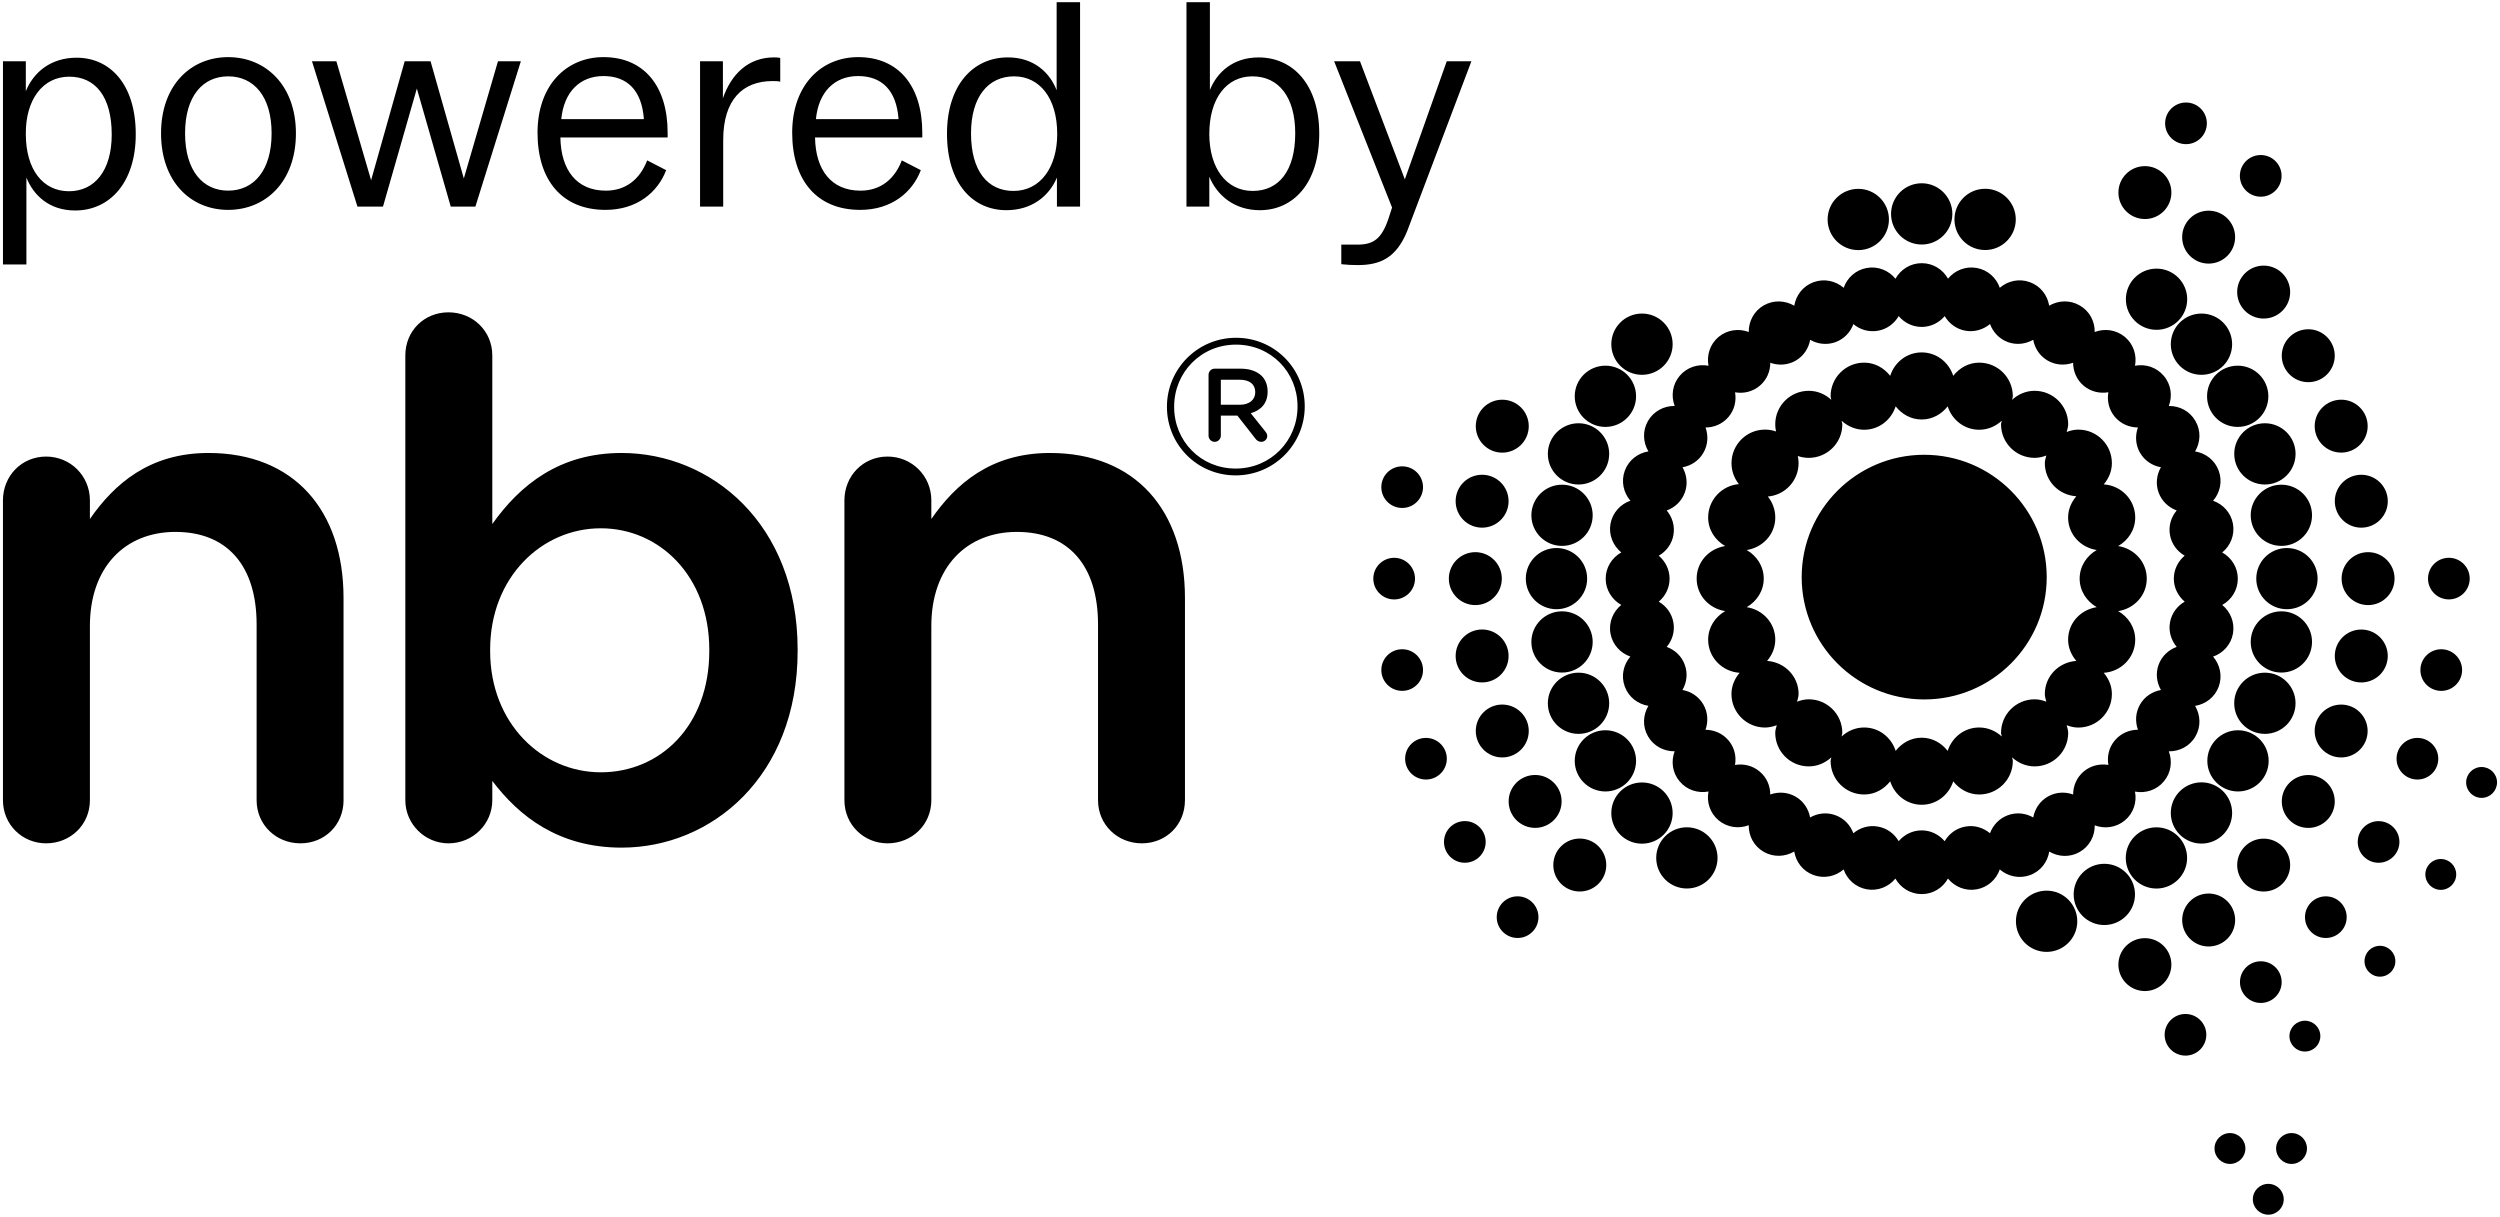 <svg width="189" height="92" viewBox="0 0 189 92" fill="none" xmlns="http://www.w3.org/2000/svg">
<path d="M160.152 14.558C160.152 13.454 161.049 12.559 162.154 12.559C163.261 12.559 164.157 13.454 164.157 14.558C164.157 15.664 163.261 16.559 162.154 16.559C161.049 16.558 160.152 15.664 160.152 14.558ZM172.501 26.892C172.501 27.997 173.4 28.893 174.508 28.893C175.612 28.893 176.507 27.997 176.507 26.892C176.507 25.788 175.611 24.892 174.508 24.892C173.402 24.893 172.501 25.788 172.501 26.892ZM145.281 18.486C146.562 18.486 147.598 17.45 147.598 16.173C147.598 14.896 146.561 13.855 145.281 13.855C144.001 13.855 142.963 14.895 142.963 16.173C142.963 17.45 144.001 18.486 145.281 18.486ZM150.075 18.902C151.356 18.902 152.393 17.866 152.393 16.589C152.393 15.308 151.355 14.271 150.075 14.271C148.795 14.271 147.757 15.308 147.757 16.589C147.756 17.866 148.793 18.902 150.075 18.902ZM170.913 14.871C171.782 14.871 172.488 14.164 172.488 13.294C172.488 12.426 171.782 11.72 170.913 11.72C170.039 11.72 169.334 12.426 169.334 13.294C169.334 14.164 170.039 14.871 170.913 14.871ZM171.133 24.083C172.238 24.083 173.136 23.186 173.136 22.082C173.136 20.976 172.238 20.081 171.133 20.081C170.026 20.081 169.13 20.976 169.13 22.082C169.131 23.186 170.026 24.083 171.133 24.083ZM164.971 17.928C164.971 19.032 165.868 19.929 166.971 19.929C168.078 19.929 168.976 19.032 168.976 17.928C168.976 16.822 168.078 15.927 166.971 15.927C165.868 15.928 164.971 16.822 164.971 17.928ZM165.263 10.898C166.133 10.898 166.839 10.192 166.839 9.324C166.839 8.456 166.133 7.75 165.263 7.75C164.39 7.75 163.683 8.456 163.683 9.324C163.683 10.192 164.39 10.898 165.263 10.898ZM119.05 57.522C119.05 58.799 120.089 59.835 121.37 59.835C122.649 59.835 123.687 58.799 123.687 57.522C123.687 56.245 122.649 55.207 121.37 55.207C120.089 55.207 119.05 56.245 119.05 57.522ZM114.049 49.591C114.049 48.487 113.152 47.59 112.045 47.59C110.939 47.59 110.046 48.487 110.046 49.591C110.046 50.697 110.939 51.592 112.045 51.592C113.154 51.592 114.049 50.698 114.049 49.591ZM113.569 57.263C114.676 57.263 115.574 56.367 115.574 55.261C115.574 54.161 114.676 53.264 113.569 53.264C112.464 53.264 111.569 54.161 111.569 55.261C111.569 56.367 112.464 57.263 113.569 57.263ZM117.672 41.431C116.389 41.431 115.351 42.467 115.351 43.744C115.351 45.021 116.389 46.057 117.672 46.057C118.95 46.057 119.988 45.021 119.988 43.744C119.988 42.467 118.95 41.431 117.672 41.431ZM140.485 18.908C141.766 18.908 142.803 17.871 142.803 16.59C142.803 15.313 141.765 14.277 140.485 14.277C139.206 14.277 138.168 15.313 138.168 16.59C138.168 17.873 139.206 18.908 140.485 18.908ZM124.131 28.336C125.414 28.336 126.452 27.3 126.452 26.023C126.452 24.742 125.414 23.705 124.131 23.705C122.853 23.705 121.815 24.742 121.815 26.023C121.815 27.3 122.853 28.336 124.131 28.336ZM115.772 48.529C115.772 49.806 116.811 50.846 118.09 50.846C119.371 50.846 120.407 49.807 120.407 48.529C120.407 47.252 119.37 46.216 118.09 46.216C116.811 46.216 115.772 47.252 115.772 48.529ZM119.337 36.629C120.616 36.629 121.655 35.593 121.655 34.312C121.655 33.035 120.616 31.998 119.337 31.998C118.058 31.998 117.016 33.035 117.016 34.312C117.016 35.593 118.058 36.629 119.337 36.629ZM121.37 32.275C122.649 32.275 123.687 31.239 123.687 29.958C123.687 28.681 122.649 27.645 121.37 27.645C120.089 27.645 119.05 28.681 119.05 29.958C119.05 31.239 120.089 32.275 121.37 32.275ZM171.227 36.629C172.505 36.629 173.545 35.593 173.545 34.312C173.545 33.035 172.505 31.998 171.227 31.998C169.946 31.998 168.909 33.035 168.909 34.312C168.909 35.593 169.947 36.629 171.227 36.629ZM169.171 32.275C170.45 32.275 171.487 31.239 171.487 29.958C171.487 28.681 170.45 27.645 169.171 27.645C167.888 27.645 166.853 28.681 166.853 29.958C166.853 31.239 167.888 32.275 169.171 32.275ZM172.892 41.431C171.611 41.431 170.574 42.467 170.574 43.744C170.574 45.021 171.612 46.057 172.892 46.057C174.172 46.057 175.21 45.021 175.21 43.744C175.21 42.467 174.173 41.431 172.892 41.431ZM163.035 20.308C161.753 20.308 160.717 21.344 160.717 22.621C160.717 23.902 161.755 24.934 163.035 24.934C164.314 24.934 165.352 23.902 165.352 22.621C165.352 21.344 164.316 20.308 163.035 20.308ZM168.749 61.46C168.749 60.18 167.711 59.145 166.433 59.145C165.151 59.145 164.112 60.182 164.112 61.46C164.112 62.737 165.151 63.775 166.433 63.775C167.713 63.775 168.749 62.737 168.749 61.46ZM163.029 62.546C161.747 62.546 160.708 63.582 160.708 64.86C160.708 66.137 161.747 67.174 163.029 67.174C164.307 67.174 165.345 66.137 165.345 64.86C165.345 63.582 164.307 62.546 163.029 62.546ZM166.431 28.336C167.713 28.336 168.749 27.3 168.749 26.023C168.749 24.742 167.711 23.705 166.431 23.705C165.15 23.705 164.113 24.742 164.113 26.023C164.113 27.3 165.15 28.336 166.431 28.336ZM172.472 46.216C171.193 46.216 170.154 47.252 170.154 48.529C170.154 49.806 171.193 50.846 172.472 50.846C173.753 50.846 174.789 49.807 174.789 48.529C174.791 47.252 173.753 46.216 172.472 46.216ZM171.51 57.522C171.51 56.245 170.472 55.207 169.192 55.207C167.917 55.207 166.874 56.245 166.874 57.522C166.874 58.799 167.918 59.835 169.192 59.835C170.472 59.835 171.51 58.8 171.51 57.522ZM171.227 55.481C172.505 55.481 173.543 54.445 173.543 53.167C173.543 51.89 172.505 50.854 171.227 50.854C169.944 50.854 168.906 51.89 168.906 53.167C168.906 54.445 169.944 55.481 171.227 55.481ZM180.515 49.592C180.515 48.488 179.618 47.593 178.512 47.593C177.407 47.593 176.51 48.488 176.51 49.592C176.51 50.698 177.407 51.593 178.512 51.593C179.618 51.593 180.515 50.699 180.515 49.592ZM179.03 41.743C177.923 41.743 177.025 42.64 177.025 43.744C177.025 44.848 177.923 45.745 179.03 45.745C180.132 45.745 181.029 44.848 181.029 43.744C181.029 42.64 180.132 41.743 179.03 41.743ZM178.993 55.262C178.993 54.159 178.097 53.266 176.994 53.266C175.887 53.266 174.989 54.161 174.989 55.262C174.989 56.368 175.887 57.263 176.994 57.263C178.097 57.263 178.993 56.368 178.993 55.262ZM176.511 37.892C176.511 38.996 177.409 39.892 178.513 39.892C179.619 39.892 180.517 38.996 180.517 37.892C180.517 36.786 179.619 35.892 178.513 35.892C177.409 35.892 176.511 36.785 176.511 37.892ZM172.472 36.643C171.193 36.643 170.154 37.68 170.154 38.956C170.154 40.237 171.193 41.27 172.472 41.27C173.753 41.27 174.789 40.237 174.789 38.956C174.791 37.678 173.753 36.643 172.472 36.643ZM176.508 60.587C176.508 59.484 175.611 58.591 174.505 58.591C173.4 58.591 172.503 59.486 172.503 60.587C172.503 61.693 173.4 62.59 174.505 62.59C175.611 62.59 176.508 61.693 176.508 60.587ZM174.99 32.216C174.99 33.322 175.887 34.217 176.994 34.217C178.098 34.217 178.996 33.322 178.996 32.216C178.996 31.113 178.098 30.217 176.994 30.217C175.887 30.218 174.99 31.113 174.99 32.216ZM171.131 67.4C172.238 67.4 173.136 66.503 173.136 65.398C173.136 64.295 172.238 63.401 171.131 63.401C170.026 63.401 169.131 64.296 169.131 65.398C169.131 66.505 170.026 67.4 171.131 67.4ZM119.337 50.854C118.058 50.854 117.016 51.89 117.016 53.167C117.016 54.447 118.057 55.481 119.337 55.481C120.616 55.481 121.655 54.445 121.655 53.167C121.656 51.89 120.616 50.854 119.337 50.854ZM172.494 74.249C172.494 73.377 171.786 72.673 170.918 72.673C170.045 72.673 169.341 73.378 169.341 74.249C169.341 75.116 170.045 75.823 170.918 75.823C171.786 75.823 172.494 75.116 172.494 74.249ZM171.482 89.5C170.839 89.5 170.315 90.019 170.315 90.664C170.315 91.31 170.839 91.831 171.482 91.831C172.127 91.831 172.65 91.31 172.65 90.664C172.651 90.019 172.127 89.5 171.482 89.5ZM173.242 85.66C172.596 85.66 172.074 86.179 172.074 86.824C172.074 87.47 172.598 87.993 173.242 87.993C173.885 87.993 174.407 87.47 174.407 86.824C174.407 86.179 173.886 85.66 173.242 85.66ZM161.406 67.618C161.406 66.337 160.363 65.303 159.086 65.303C157.807 65.303 156.769 66.338 156.769 67.618C156.769 68.894 157.807 69.932 159.086 69.932C160.363 69.932 161.406 68.894 161.406 67.618ZM168.977 69.553C168.977 68.448 168.079 67.551 166.972 67.551C165.868 67.551 164.973 68.448 164.973 69.553C164.973 70.658 165.869 71.554 166.972 71.554C168.079 71.554 168.977 70.658 168.977 69.553ZM174.253 77.166C173.606 77.166 173.082 77.686 173.082 78.333C173.082 78.978 173.606 79.496 174.253 79.496C174.896 79.496 175.418 78.978 175.418 78.333C175.418 77.686 174.897 77.166 174.253 77.166ZM162.152 70.925C161.048 70.925 160.15 71.817 160.15 72.921C160.15 74.027 161.048 74.924 162.152 74.924C163.26 74.924 164.156 74.027 164.156 72.921C164.156 71.817 163.261 70.925 162.152 70.925ZM165.222 76.656C164.353 76.656 163.646 77.363 163.646 78.23C163.646 79.1 164.353 79.805 165.222 79.805C166.09 79.805 166.798 79.099 166.798 78.23C166.798 77.363 166.09 76.656 165.222 76.656ZM116.056 62.588C117.161 62.588 118.058 61.692 118.058 60.587C118.058 59.482 117.161 58.588 116.056 58.588C114.951 58.588 114.053 59.48 114.053 60.587C114.053 61.692 114.951 62.588 116.056 62.588ZM185.135 42.169C184.262 42.169 183.557 42.874 183.557 43.743C183.557 44.611 184.263 45.316 185.135 45.316C186.003 45.316 186.711 44.611 186.711 43.743C186.711 42.874 186.003 42.169 185.135 42.169ZM184.522 64.941C183.881 64.941 183.357 65.46 183.357 66.105C183.357 66.751 183.881 67.274 184.522 67.274C185.169 67.274 185.69 66.751 185.69 66.105C185.69 65.46 185.169 64.941 184.522 64.941ZM184.559 49.083C183.69 49.083 182.982 49.786 182.982 50.657C182.982 51.524 183.69 52.231 184.559 52.231C185.427 52.231 186.135 51.524 186.135 50.657C186.135 49.787 185.427 49.083 184.559 49.083ZM175.833 67.763C174.961 67.763 174.256 68.47 174.256 69.337C174.256 70.208 174.962 70.912 175.833 70.912C176.705 70.912 177.41 70.207 177.41 69.337C177.41 68.47 176.705 67.763 175.833 67.763ZM187.607 57.986C186.965 57.986 186.441 58.506 186.441 59.149C186.441 59.795 186.965 60.319 187.607 60.319C188.255 60.319 188.776 59.795 188.776 59.149C188.776 58.506 188.255 57.986 187.607 57.986ZM179.925 71.503C179.278 71.503 178.757 72.022 178.757 72.667C178.757 73.313 179.278 73.836 179.925 73.836C180.566 73.836 181.09 73.313 181.09 72.667C181.09 72.022 180.566 71.503 179.925 71.503ZM179.82 62.078C178.951 62.078 178.244 62.78 178.244 63.651C178.244 64.518 178.951 65.225 179.82 65.225C180.689 65.225 181.396 64.518 181.396 63.651C181.396 62.78 180.691 62.078 179.82 62.078ZM184.334 57.359C184.334 56.492 183.627 55.785 182.758 55.785C181.884 55.785 181.179 56.492 181.179 57.359C181.179 58.23 181.886 58.933 182.758 58.933C183.629 58.932 184.334 58.229 184.334 57.359ZM168.586 85.66C167.941 85.66 167.418 86.179 167.418 86.824C167.418 87.47 167.942 87.993 168.586 87.993C169.229 87.993 169.752 87.47 169.752 86.824C169.752 86.179 169.229 85.66 168.586 85.66ZM106.005 38.402C106.877 38.402 107.581 37.697 107.581 36.828C107.581 35.957 106.877 35.255 106.005 35.255C105.131 35.255 104.428 35.957 104.428 36.828C104.428 37.698 105.131 38.402 106.005 38.402ZM154.726 67.333C153.443 67.333 152.405 68.37 152.405 69.648C152.405 70.926 153.443 71.963 154.726 71.963C156.003 71.963 157.042 70.926 157.042 69.648C157.042 68.37 156.003 67.333 154.726 67.333ZM106.975 43.744C106.975 42.876 106.268 42.17 105.399 42.17C104.529 42.17 103.822 42.876 103.822 43.744C103.822 44.612 104.529 45.318 105.399 45.318C106.27 45.318 106.975 44.612 106.975 43.744ZM107.581 50.656C107.581 49.787 106.877 49.082 106.005 49.082C105.131 49.082 104.428 49.787 104.428 50.656C104.428 51.524 105.131 52.229 106.005 52.229C106.877 52.229 107.581 51.525 107.581 50.656ZM113.569 34.22C114.676 34.22 115.574 33.322 115.574 32.219C115.574 31.113 114.676 30.218 113.569 30.218C112.464 30.218 111.569 31.113 111.569 32.219C111.569 33.32 112.464 34.22 113.569 34.22ZM118.09 41.27C119.371 41.27 120.407 40.237 120.407 38.956C120.407 37.68 119.37 36.643 118.09 36.643C116.811 36.643 115.772 37.68 115.772 38.956C115.772 40.237 116.811 41.27 118.09 41.27ZM112.045 39.891C113.152 39.891 114.049 38.995 114.049 37.89C114.049 36.787 113.152 35.891 112.045 35.891C110.939 35.891 110.046 36.787 110.046 37.89C110.046 38.996 110.939 39.891 112.045 39.891ZM107.804 55.785C106.931 55.785 106.227 56.488 106.227 57.359C106.227 58.23 106.931 58.933 107.804 58.933C108.672 58.933 109.38 58.23 109.38 57.359C109.38 56.488 108.672 55.785 107.804 55.785ZM111.535 45.745C112.641 45.745 113.537 44.848 113.537 43.744C113.537 42.64 112.641 41.743 111.535 41.743C110.43 41.743 109.532 42.64 109.532 43.744C109.532 44.848 110.43 45.745 111.535 45.745ZM110.741 62.075C109.869 62.075 109.165 62.782 109.165 63.649C109.165 64.521 109.869 65.224 110.741 65.224C111.61 65.224 112.318 64.521 112.318 63.649C112.32 62.782 111.612 62.075 110.741 62.075ZM153.818 57.939C153.157 57.939 152.564 57.67 152.114 57.256C152.125 57.349 152.169 57.434 152.169 57.53C152.169 58.929 151.032 60.064 149.627 60.064C148.82 60.064 148.129 59.66 147.665 59.069C147.334 60.087 146.41 60.84 145.281 60.84C144.149 60.84 143.226 60.085 142.898 59.069C142.432 59.66 141.744 60.064 140.931 60.064C139.531 60.064 138.394 58.929 138.394 57.53C138.394 57.434 138.44 57.349 138.449 57.256C137.996 57.67 137.408 57.939 136.744 57.939C135.341 57.939 134.208 56.804 134.208 55.402C134.208 55.199 134.276 55.014 134.324 54.824C134.045 54.927 133.752 55.002 133.438 55.002C132.035 55.002 130.898 53.867 130.898 52.464C130.898 51.848 131.148 51.3 131.515 50.864C130.194 50.777 129.136 49.703 129.136 48.358C129.136 47.42 129.667 46.637 130.425 46.199C129.21 46.009 128.267 45.008 128.267 43.741C128.267 42.474 129.21 41.472 130.425 41.281C129.667 40.843 129.136 40.061 129.136 39.123C129.136 37.797 130.159 36.708 131.46 36.599C131.11 36.165 130.901 35.615 130.901 35.014C130.901 33.616 132.036 32.478 133.437 32.478C133.728 32.478 134.007 32.529 134.268 32.619C134.229 32.445 134.208 32.264 134.208 32.079C134.208 30.68 135.341 29.545 136.744 29.545C137.408 29.545 137.996 29.812 138.449 30.227C138.439 30.133 138.394 30.05 138.394 29.952C138.394 28.551 139.531 27.416 140.931 27.416C141.744 27.416 142.432 27.82 142.898 28.412C143.226 27.393 144.149 26.642 145.281 26.642C146.412 26.642 147.334 27.393 147.665 28.412C148.129 27.82 148.82 27.416 149.627 27.416C151.032 27.416 152.169 28.551 152.169 29.952C152.169 30.05 152.125 30.133 152.114 30.227C152.564 29.812 153.157 29.545 153.818 29.545C155.222 29.545 156.356 30.68 156.356 32.079C156.356 32.282 156.284 32.465 156.24 32.657C156.514 32.553 156.809 32.479 157.122 32.479C158.526 32.479 159.659 33.616 159.659 35.016C159.659 35.634 159.413 36.181 159.042 36.619C160.368 36.705 161.423 37.779 161.423 39.125C161.423 40.062 160.892 40.844 160.135 41.282C161.351 41.473 162.295 42.477 162.295 43.743C162.295 45.008 161.352 46.011 160.135 46.2C160.892 46.639 161.423 47.422 161.423 48.359C161.423 49.703 160.368 50.777 159.042 50.865C159.413 51.303 159.659 51.849 159.659 52.465C159.659 53.868 158.525 55.004 157.122 55.004C156.809 55.004 156.513 54.929 156.24 54.825C156.284 55.015 156.356 55.199 156.356 55.404C156.357 56.804 155.222 57.939 153.818 57.939ZM153.818 52.868C154.131 52.868 154.427 52.943 154.703 53.047C154.655 52.856 154.589 52.673 154.589 52.465C154.589 51.124 155.644 50.053 156.97 49.966C156.598 49.526 156.349 48.979 156.349 48.359C156.349 47.092 157.294 46.09 158.511 45.902C157.753 45.462 157.221 44.677 157.221 43.743C157.221 42.805 157.753 42.02 158.511 41.582C157.294 41.394 156.349 40.393 156.349 39.125C156.349 38.504 156.598 37.955 156.97 37.518C155.644 37.434 154.589 36.36 154.589 35.017C154.589 34.811 154.655 34.627 154.703 34.437C154.427 34.541 154.133 34.614 153.818 34.614C152.414 34.614 151.278 33.481 151.278 32.082C151.278 31.983 151.326 31.901 151.335 31.806C150.883 32.22 150.294 32.489 149.626 32.489C148.497 32.489 147.573 31.738 147.244 30.72C146.781 31.31 146.089 31.714 145.278 31.714C144.465 31.714 143.777 31.31 143.312 30.719C142.983 31.738 142.059 32.489 140.928 32.489C140.264 32.489 139.676 32.22 139.223 31.806C139.233 31.902 139.279 31.983 139.279 32.082C139.279 33.483 138.142 34.614 136.741 34.614C136.451 34.614 136.173 34.563 135.913 34.474C135.951 34.649 135.972 34.83 135.972 35.017C135.972 36.343 134.952 37.429 133.649 37.538C134 37.972 134.211 38.524 134.211 39.125C134.211 40.393 133.262 41.394 132.052 41.582C132.808 42.02 133.339 42.807 133.339 43.743C133.339 44.677 132.808 45.462 132.052 45.902C133.262 46.09 134.211 47.092 134.211 48.359C134.211 48.98 133.962 49.526 133.592 49.966C134.916 50.052 135.974 51.124 135.974 52.465C135.974 52.673 135.902 52.856 135.859 53.047C136.134 52.943 136.427 52.868 136.741 52.868C138.142 52.868 139.279 54.002 139.279 55.402C139.279 55.501 139.232 55.583 139.223 55.681C139.676 55.265 140.264 54.998 140.928 54.998C142.059 54.998 142.983 55.745 143.312 56.765C143.777 56.174 144.465 55.77 145.278 55.77C146.089 55.77 146.781 56.174 147.244 56.767C147.573 55.747 148.497 54.998 149.626 54.998C150.293 54.998 150.883 55.265 151.335 55.681C151.325 55.583 151.278 55.503 151.278 55.402C151.28 54.002 152.414 52.868 153.818 52.868ZM145.47 34.381C140.357 34.381 136.207 38.524 136.207 43.63C136.207 48.738 140.357 52.878 145.47 52.878C150.586 52.878 154.732 48.74 154.732 43.63C154.73 38.524 150.586 34.381 145.47 34.381ZM151.182 65.73C150.92 66.491 150.273 67.085 149.429 67.236C148.585 67.383 147.774 67.041 147.267 66.42C146.878 67.117 146.141 67.594 145.282 67.594C144.421 67.594 143.682 67.117 143.294 66.42C142.787 67.038 141.976 67.38 141.132 67.232C140.288 67.08 139.642 66.487 139.378 65.729C138.773 66.252 137.916 66.448 137.111 66.156C136.302 65.867 135.774 65.166 135.644 64.374C134.956 64.781 134.078 64.825 133.335 64.397C132.591 63.97 132.192 63.188 132.203 62.387C131.457 62.673 130.583 62.564 129.924 62.014C129.268 61.465 129.008 60.624 129.162 59.838C128.372 59.989 127.532 59.729 126.981 59.073C126.426 58.418 126.32 57.547 126.605 56.797C125.801 56.809 125.02 56.412 124.589 55.668C124.16 54.926 124.208 54.051 124.618 53.361C123.825 53.233 123.123 52.703 122.833 51.9C122.536 51.097 122.734 50.241 123.256 49.636C122.503 49.375 121.901 48.731 121.751 47.89C121.602 47.047 121.951 46.236 122.569 45.731C121.871 45.342 121.39 44.602 121.39 43.748C121.39 42.89 121.871 42.155 122.569 41.764C121.951 41.258 121.605 40.448 121.751 39.605C121.903 38.764 122.503 38.118 123.256 37.853C122.737 37.25 122.541 36.394 122.833 35.59C123.125 34.784 123.827 34.254 124.621 34.125C124.208 33.441 124.162 32.562 124.59 31.82C125.025 31.076 125.806 30.679 126.606 30.69C126.323 29.941 126.428 29.071 126.983 28.414C127.534 27.759 128.376 27.5 129.163 27.65C129.012 26.863 129.268 26.026 129.925 25.471C130.585 24.924 131.459 24.817 132.205 25.099C132.196 24.301 132.594 23.514 133.336 23.09C134.079 22.662 134.957 22.707 135.647 23.114C135.776 22.325 136.302 21.624 137.112 21.331C137.918 21.04 138.774 21.235 139.383 21.758C139.645 21.003 140.289 20.405 141.135 20.257C141.98 20.108 142.79 20.45 143.297 21.073C143.688 20.372 144.425 19.896 145.285 19.896C146.144 19.896 146.879 20.372 147.27 21.067C147.777 20.449 148.588 20.107 149.433 20.257C150.277 20.404 150.923 21 151.185 21.758C151.791 21.232 152.65 21.037 153.456 21.331C154.264 21.624 154.793 22.325 154.917 23.111C155.608 22.704 156.486 22.66 157.226 23.092C157.974 23.517 158.375 24.299 158.359 25.099C159.111 24.814 159.98 24.923 160.643 25.473C161.299 26.023 161.559 26.864 161.405 27.649C162.193 27.5 163.035 27.759 163.584 28.417C164.142 29.071 164.245 29.942 163.962 30.693C164.766 30.679 165.546 31.079 165.973 31.823C166.407 32.565 166.359 33.442 165.948 34.128C166.741 34.255 167.445 34.785 167.737 35.593C168.03 36.397 167.836 37.253 167.308 37.856C168.065 38.121 168.664 38.767 168.813 39.608C168.961 40.451 168.619 41.261 168 41.767C168.701 42.158 169.18 42.894 169.178 43.753C169.18 44.608 168.701 45.346 168 45.734C168.619 46.24 168.96 47.051 168.813 47.894C168.664 48.737 168.065 49.379 167.308 49.64C167.832 50.246 168.03 51.1 167.737 51.906C167.445 52.709 166.741 53.237 165.948 53.366C166.359 54.053 166.407 54.933 165.973 55.674C165.546 56.416 164.765 56.813 163.962 56.801C164.245 57.55 164.138 58.423 163.584 59.077C163.035 59.736 162.195 59.992 161.405 59.845C161.559 60.628 161.3 61.47 160.642 62.021C159.982 62.57 159.112 62.679 158.361 62.397C158.375 63.195 157.974 63.978 157.228 64.406C156.487 64.835 155.611 64.79 154.923 64.378C154.797 65.17 154.267 65.871 153.456 66.164C152.645 66.451 151.789 66.253 151.182 65.73ZM153.714 61.801C153.828 61.161 154.202 60.573 154.81 60.224C155.418 59.872 156.118 59.844 156.728 60.064C156.73 59.417 156.996 58.775 157.532 58.321C158.072 57.871 158.75 57.721 159.394 57.829C159.282 57.19 159.431 56.507 159.883 55.974C160.333 55.438 160.979 55.17 161.629 55.168C161.408 54.558 161.439 53.862 161.789 53.256C162.138 52.651 162.729 52.277 163.367 52.163C163.043 51.597 162.952 50.907 163.192 50.251C163.434 49.594 163.949 49.127 164.558 48.904C164.142 48.405 163.929 47.739 164.051 47.053C164.177 46.363 164.601 45.809 165.163 45.485C164.667 45.063 164.343 44.447 164.34 43.747C164.341 43.047 164.666 42.429 165.16 42.009C164.598 41.684 164.171 41.131 164.05 40.441C163.928 39.75 164.14 39.088 164.557 38.59C163.948 38.365 163.432 37.895 163.19 37.236C162.951 36.577 163.042 35.888 163.366 35.324C162.726 35.212 162.137 34.836 161.787 34.232C161.437 33.623 161.406 32.926 161.627 32.316C160.979 32.315 160.332 32.048 159.881 31.512C159.43 30.974 159.281 30.293 159.393 29.655C158.75 29.766 158.072 29.614 157.531 29.166C156.994 28.715 156.73 28.073 156.727 27.423C156.114 27.642 155.417 27.612 154.808 27.263C154.199 26.911 153.826 26.324 153.712 25.686C153.15 26.01 152.458 26.101 151.798 25.864C151.138 25.621 150.669 25.107 150.446 24.497C149.946 24.913 149.28 25.123 148.589 25.003C147.9 24.88 147.348 24.455 147.018 23.898C146.6 24.394 145.98 24.716 145.282 24.716C144.581 24.716 143.962 24.394 143.542 23.898C143.213 24.457 142.661 24.886 141.967 25.006C141.279 25.126 140.612 24.919 140.115 24.501C139.893 25.112 139.42 25.625 138.763 25.866C138.103 26.103 137.408 26.013 136.849 25.689C136.731 26.33 136.36 26.915 135.753 27.266C135.144 27.615 134.445 27.645 133.834 27.425C133.833 28.075 133.57 28.718 133.029 29.17C132.491 29.62 131.812 29.77 131.17 29.658C131.282 30.297 131.133 30.977 130.681 31.513C130.23 32.05 129.587 32.318 128.938 32.318C129.158 32.929 129.127 33.626 128.775 34.234C128.426 34.837 127.837 35.215 127.198 35.325C127.521 35.891 127.613 36.581 127.371 37.24C127.133 37.897 126.618 38.368 126.004 38.593C126.422 39.092 126.633 39.754 126.511 40.444C126.391 41.134 125.966 41.687 125.401 42.012C125.898 42.432 126.22 43.05 126.22 43.75C126.221 44.45 125.9 45.066 125.401 45.487C125.963 45.811 126.387 46.367 126.509 47.056C126.632 47.743 126.422 48.409 126.003 48.907C126.615 49.129 127.132 49.596 127.367 50.255C127.61 50.913 127.518 51.6 127.195 52.161C127.835 52.277 128.423 52.651 128.773 53.259C129.122 53.864 129.153 54.562 128.935 55.17C129.584 55.175 130.225 55.441 130.677 55.976C131.13 56.51 131.28 57.192 131.167 57.831C131.81 57.72 132.488 57.874 133.026 58.324C133.565 58.77 133.832 59.417 133.832 60.064C134.442 59.845 135.141 59.875 135.749 60.227C136.355 60.576 136.728 61.164 136.843 61.802C137.407 61.478 138.102 61.388 138.757 61.63C139.419 61.867 139.889 62.382 140.114 62.994C140.611 62.574 141.279 62.365 141.966 62.489C142.658 62.606 143.212 63.031 143.542 63.592C143.96 63.099 144.58 62.776 145.279 62.776C145.977 62.776 146.597 63.1 147.015 63.595C147.345 63.033 147.897 62.608 148.587 62.489C149.278 62.363 149.943 62.575 150.443 62.994C150.668 62.386 151.138 61.871 151.795 61.63C152.459 61.386 153.152 61.478 153.714 61.801ZM127.528 62.543C126.247 62.543 125.21 63.579 125.21 64.858C125.21 66.136 126.248 67.171 127.528 67.171C128.808 67.171 129.846 66.136 129.846 64.858C129.846 63.579 128.808 62.543 127.528 62.543ZM126.452 61.468C126.452 60.187 125.414 59.154 124.131 59.154C122.853 59.154 121.815 60.189 121.815 61.468C121.815 62.748 122.853 63.782 124.131 63.782C125.414 63.783 126.452 62.748 126.452 61.468ZM114.73 67.762C113.857 67.762 113.152 68.467 113.152 69.337C113.152 70.207 113.859 70.911 114.73 70.911C115.602 70.911 116.307 70.208 116.307 69.337C116.307 68.466 115.6 67.762 114.73 67.762ZM119.429 63.395C118.322 63.395 117.43 64.292 117.43 65.398C117.43 66.503 118.322 67.398 119.429 67.398C120.536 67.398 121.434 66.503 121.434 65.398C121.434 64.292 120.536 63.395 119.429 63.395Z" fill="black"/>
<path d="M109.375 4.63H111.238L106.387 17.462C105.556 19.503 104.343 20.041 102.636 20.041C102.165 20.041 101.828 20.017 101.402 19.974V18.494H102.614C103.826 18.494 104.433 18.067 104.949 16.588L105.24 15.691L100.861 4.632H102.815L106.206 13.56L109.375 4.63ZM94.705 14.435C96.684 14.435 97.919 12.909 97.919 10.08C97.919 7.321 96.66 5.772 94.682 5.772C92.727 5.772 91.424 7.433 91.424 10.127C91.424 12.707 92.705 14.435 94.705 14.435ZM95.153 4.341C97.761 4.341 99.735 6.423 99.735 10.105C99.735 13.875 97.761 15.891 95.244 15.891C93.311 15.891 92.007 14.77 91.424 13.355V15.62H89.697V0.168H91.468V6.805C92.009 5.459 93.222 4.341 95.153 4.341ZM76.621 14.435C78.644 14.435 79.925 12.663 79.925 10.127C79.925 7.388 78.576 5.772 76.667 5.772C74.689 5.772 73.409 7.344 73.409 10.08C73.409 12.932 74.668 14.435 76.621 14.435ZM79.882 0.168H81.653V15.62H79.904V13.424C79.319 14.815 78.017 15.89 76.084 15.89C73.567 15.89 71.593 13.917 71.593 10.104C71.593 6.467 73.544 4.339 76.196 4.339C78.151 4.339 79.363 5.48 79.882 6.825V0.168ZM64.874 5.75C63.097 5.75 61.885 6.941 61.683 9.007H67.93C67.773 6.807 66.648 5.75 64.874 5.75ZM69.725 10.394H61.616C61.66 12.864 62.851 14.414 65.054 14.414C66.538 14.414 67.618 13.582 68.178 12.124L69.613 12.864C68.985 14.525 67.415 15.867 65.031 15.867C61.728 15.867 59.889 13.605 59.889 10.036C59.889 6.423 62.088 4.318 64.874 4.318C67.907 4.318 69.725 6.47 69.725 10.036V10.394ZM52.924 15.62V4.63H54.652V7.432C55.28 5.615 56.56 4.339 58.514 4.339C58.65 4.339 58.807 4.339 58.986 4.383V6.176C58.807 6.129 58.626 6.129 58.404 6.129C56.179 6.129 54.674 7.498 54.674 10.595V15.618H52.924V15.62ZM45.622 5.75C43.848 5.75 42.633 6.941 42.431 9.007H48.678C48.522 6.807 47.398 5.75 45.622 5.75ZM50.473 10.394H42.364C42.408 12.864 43.599 14.414 45.802 14.414C47.286 14.414 48.366 13.582 48.926 12.124L50.361 12.864C49.733 14.525 48.163 15.867 45.779 15.867C42.476 15.867 40.637 13.605 40.637 10.036C40.637 6.423 42.836 4.318 45.622 4.318C48.655 4.318 50.473 6.47 50.473 10.036V10.394ZM37.647 4.63H39.377L35.939 15.62H34.076L31.514 6.692L28.954 15.62H27.023L23.585 4.63H25.429L28.055 13.626L30.595 4.63H32.549L35.065 13.492L37.647 4.63ZM17.25 14.412C19.183 14.412 20.533 12.887 20.533 10.08C20.533 7.275 19.183 5.772 17.25 5.772C15.342 5.772 13.992 7.253 13.992 10.08C13.991 12.909 15.341 14.412 17.25 14.412ZM17.25 15.867C14.42 15.867 12.175 13.739 12.175 10.081C12.175 6.446 14.419 4.319 17.25 4.319C20.084 4.319 22.372 6.447 22.372 10.081C22.372 13.739 20.082 15.867 17.25 15.867ZM5.21 14.458C7.165 14.458 8.446 12.888 8.446 10.172C8.446 7.3 7.21 5.797 5.232 5.797C3.21 5.797 1.929 7.569 1.952 10.128C1.952 12.863 3.277 14.458 5.21 14.458ZM5.794 4.362C8.289 4.362 10.263 6.333 10.263 10.151C10.263 13.783 8.312 15.913 5.681 15.913C3.726 15.913 2.535 14.77 1.996 13.424V19.995H0.224V4.63H1.952V6.894C2.536 5.459 3.839 4.362 5.794 4.362ZM25.973 60.499C25.973 62.346 24.561 63.756 22.712 63.756C20.865 63.756 19.4 62.346 19.4 60.499V47.209C19.4 42.761 17.171 40.212 13.261 40.212C9.459 40.212 6.797 42.87 6.797 47.32V60.499C6.797 62.346 5.33 63.756 3.484 63.756C1.688 63.756 0.223 62.346 0.223 60.499V37.825C0.223 35.981 1.635 34.516 3.484 34.516C5.33 34.516 6.797 35.981 6.797 37.825V39.235C8.643 36.576 11.302 34.245 15.76 34.245C22.223 34.245 25.971 38.584 25.971 45.203V60.499M53.622 49.108C53.622 43.576 49.874 39.939 45.419 39.939C40.965 39.939 37.055 43.629 37.055 49.108V49.216C37.055 54.695 40.965 58.386 45.419 58.386C49.928 58.386 53.622 54.859 53.622 49.216V49.108ZM60.301 49.216C60.301 58.711 53.786 64.081 46.994 64.081C42.216 64.081 39.228 61.694 37.218 59.036V60.499C37.218 62.288 35.751 63.756 33.904 63.756C32.113 63.756 30.643 62.289 30.643 60.499V26.869C30.643 25.026 32.057 23.612 33.904 23.612C35.751 23.612 37.218 25.026 37.218 26.869V39.616C39.336 36.633 42.322 34.245 46.994 34.245C53.73 34.245 60.301 39.561 60.301 49.11V49.216ZM89.582 60.499C89.582 62.346 88.17 63.756 86.324 63.756C84.478 63.756 83.011 62.346 83.011 60.499V47.209C83.011 42.761 80.785 40.212 76.874 40.212C73.072 40.212 70.409 42.87 70.409 47.32V60.499C70.409 62.346 68.944 63.756 67.096 63.756C65.305 63.756 63.838 62.346 63.838 60.499V37.825C63.838 35.981 65.25 34.516 67.096 34.516C68.945 34.516 70.409 35.981 70.409 37.825V39.235C72.255 36.576 74.917 34.245 79.373 34.245C85.834 34.245 89.583 38.584 89.583 45.203V60.499H89.582ZM94.897 29.642C94.897 29.046 94.461 28.708 93.729 28.708H92.295V30.599H93.736C94.437 30.599 94.897 30.229 94.897 29.658V29.642ZM95.833 29.613C95.833 30.492 95.32 31.021 94.557 31.24L95.652 32.612C95.74 32.723 95.803 32.821 95.803 32.965C95.803 33.221 95.584 33.403 95.357 33.403C95.145 33.403 95.01 33.297 94.904 33.153L93.548 31.421H92.295V32.935C92.295 33.191 92.082 33.403 91.826 33.403C91.57 33.403 91.366 33.191 91.366 32.935V28.34C91.366 28.076 91.57 27.872 91.826 27.872H93.803C94.489 27.872 95.033 28.074 95.387 28.422C95.674 28.708 95.833 29.122 95.833 29.596V29.613ZM98.093 30.708C98.093 28.138 96.091 26.054 93.444 26.054C90.781 26.054 88.766 28.165 88.766 30.738V30.768C88.766 33.338 90.768 35.423 93.415 35.423C96.077 35.423 98.093 33.312 98.093 30.738V30.708ZM98.638 30.738C98.638 33.569 96.336 35.939 93.415 35.939C90.494 35.939 88.221 33.597 88.221 30.766V30.737C88.221 27.906 90.523 25.536 93.444 25.536C96.364 25.536 98.638 27.878 98.638 30.708V30.738Z" fill="black"/>
</svg>
